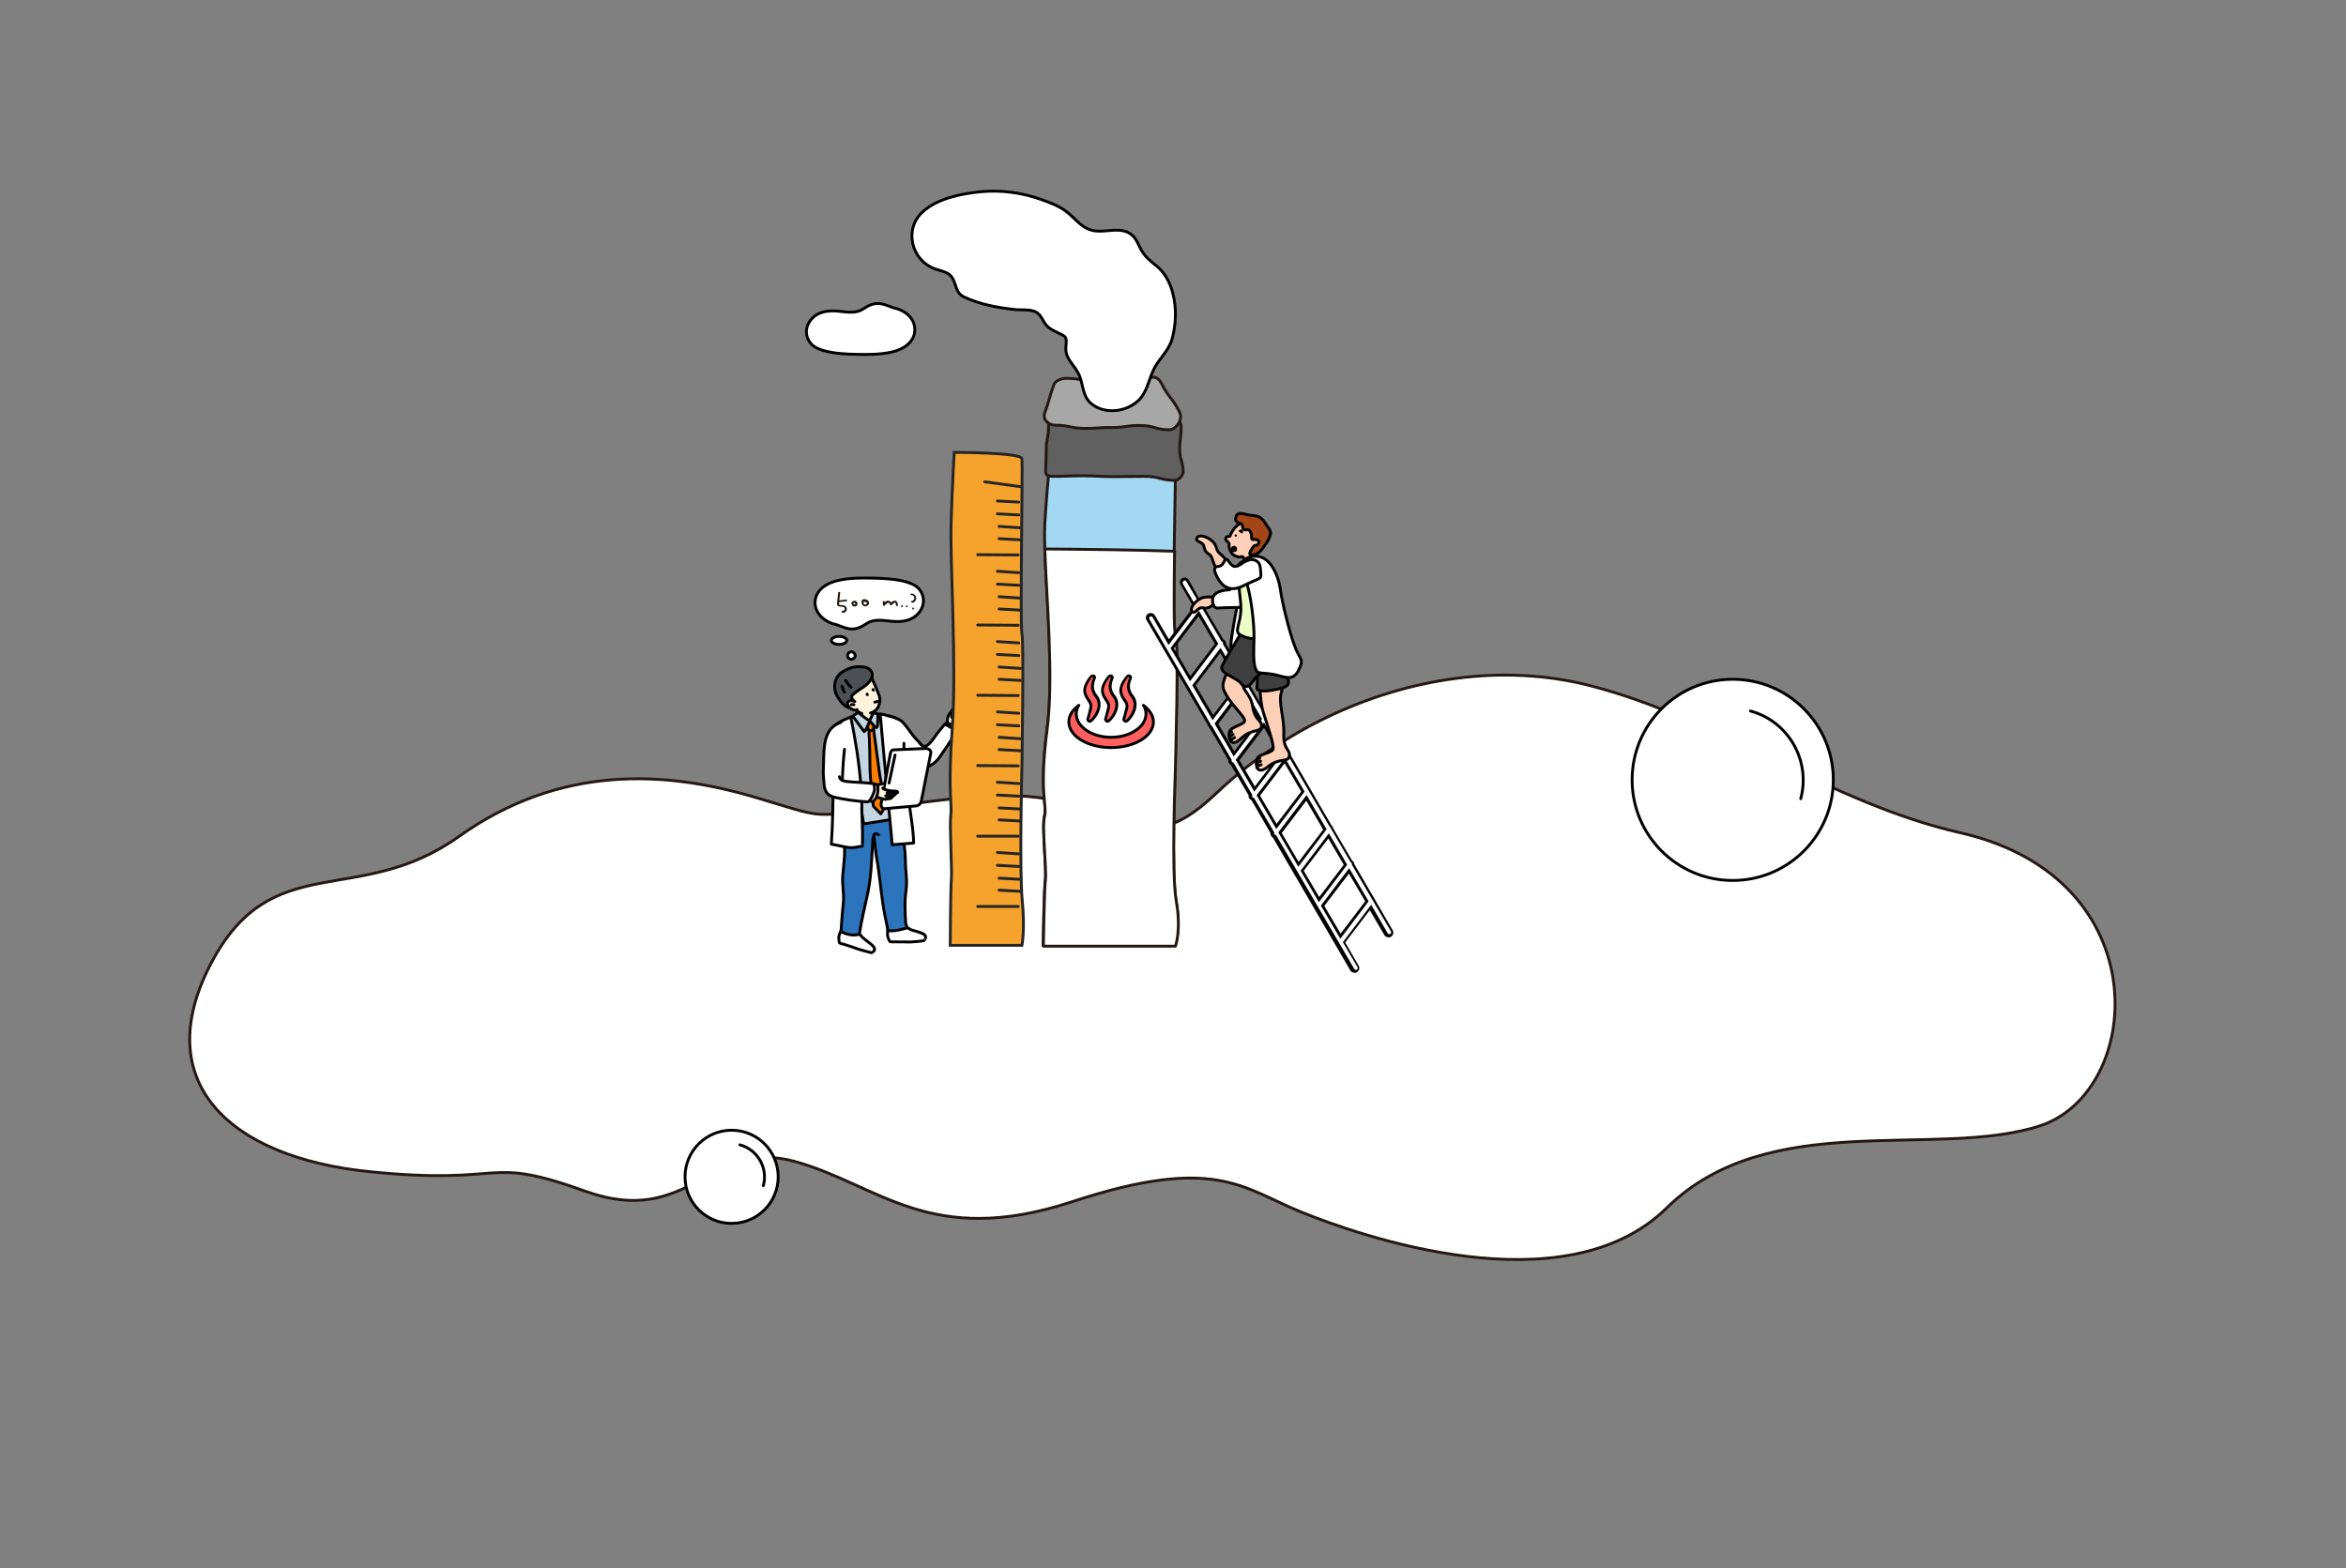<?xml version="1.0" encoding="utf-8"?>
<!-- Generator: Adobe Illustrator 27.9.2, SVG Export Plug-In . SVG Version: 6.00 Build 0)  -->
<svg version="1.1" id="레이어_1" xmlns="http://www.w3.org/2000/svg" xmlns:xlink="http://www.w3.org/1999/xlink" x="0px"
	 y="0px" viewBox="0 0 820.9 548.7" style="enable-background:new 0 0 820.9 548.7;" xml:space="preserve">
<rect x="0" y="0" width="820.9" height="548.7" fill="#808080" stroke="none"/>
<style type="text/css">
	.st0{fill:#FFFFFF;stroke:#231815;stroke-linecap:round;stroke-linejoin:round;stroke-miterlimit:10;}
	.st1{fill:#FFFFFF;stroke:#000000;stroke-miterlimit:10;}
	.st2{fill:#FFFFFF;stroke:#000000;stroke-linecap:round;stroke-linejoin:round;stroke-miterlimit:10;}
	.st3{fill:#FFF3DC;stroke:#000000;stroke-linecap:round;stroke-linejoin:round;stroke-miterlimit:10;}
	.st4{fill:#2C74BB;stroke:#000000;stroke-linecap:round;stroke-linejoin:round;stroke-miterlimit:10;}
	.st5{fill:#C5D6E2;stroke:#000000;stroke-linecap:round;stroke-linejoin:round;stroke-miterlimit:10;}
	.st6{fill:#FF7F00;stroke:#000000;stroke-linecap:round;stroke-linejoin:round;stroke-miterlimit:10;}
	.st7{fill:#4A5053;stroke:#000000;stroke-linecap:round;stroke-linejoin:round;stroke-miterlimit:10;}
	.st8{fill:#A2D8F1;stroke:#231815;stroke-linecap:round;stroke-linejoin:round;stroke-miterlimit:10;}
	.st9{fill:#F5A32D;stroke:#252525;stroke-miterlimit:10;}
	.st10{fill:#F5A32D;stroke:#252525;stroke-linecap:round;stroke-linejoin:round;stroke-miterlimit:10;}
	.st11{fill:#606060;}
	.st12{fill:none;stroke:#231815;stroke-linecap:round;stroke-linejoin:round;stroke-miterlimit:10;}
	.st13{fill:#A7A7A7;}
	.st14{fill:#FF5F5F;}
	.st15{fill:#FF5F5F;stroke:#000000;stroke-linecap:round;stroke-linejoin:round;stroke-miterlimit:10;}
	.st16{fill:#FFFFFF;}
	.st17{fill:#FFD0B8;stroke:#000000;stroke-miterlimit:10;}
	.st18{fill:#FFD0B8;stroke:#000000;stroke-linecap:round;stroke-linejoin:round;stroke-miterlimit:10;}
	.st19{fill:#3F3F3F;stroke:#000000;stroke-miterlimit:10;}
	.st20{fill:#EBFFC7;stroke:#000000;stroke-miterlimit:10;}
	.st21{fill:#FF958D;stroke:#000000;stroke-linecap:round;stroke-linejoin:round;stroke-miterlimit:10;}
	.st22{fill:#A34617;stroke:#000000;stroke-miterlimit:10;}
	.st23{fill:none;stroke:#000000;stroke-linecap:round;stroke-linejoin:round;stroke-miterlimit:10;}
	.st24{fill:#231815;}
</style>
<g>
	<path class="st0" d="M509.4,237.4c-31.2,4.1-61.4,18.9-83.8,40.2c-30.5,29-31.5-5-89.6,1.6c-58,6.6-40.8,8.9-72.1-0.3
		c-31.3-9.2-67.8-11.4-103.3,13.8c-35.4,25.3-65.5,3.6-86.9,44.7S80,405,129.3,410c49.3,5,39.5-6.1,75.7,6.9
		c36.2,13,43.6-18.6,73-10.5c29.5,8.1,47.3,30.5,97.2,14.1s59.7-4.7,79.8,3.5c20.1,8.2,92.4,33.9,128.2-1.3s94.1-17,130.5-28.7
		c36.3-11.7,42.2-86.7-27.8-102.6c-45.6-10.4-84.4-39.9-129.6-51.5C541,236,525.1,235.3,509.4,237.4z"/>
	<g>
		<circle class="st1" cx="606.3" cy="272.9" r="35.2"/>
		<path class="st2" d="M612.5,248.8c13.3,3.6,21.2,17.4,17.6,30.7"/>
	</g>
	<g>
		<circle class="st1" cx="256" cy="411.8" r="16.3"/>
		<path class="st2" d="M258.9,400.6c6.2,1.7,9.9,8.1,8.2,14.3"/>
	</g>
</g>
<g>
	<g>
		<g>
			<path class="st2" d="M324.4,262.8c-1.4-1.6-2.9-3.1-4.3-4.7c-1.3-1.4-3.2-4.6-4.7-5.8c-1.3-1-5.5-2.5-7.1-1.9c0,0,0.3,3.3,0.7,5
				c0.5,1.8,0,0.7,0.6,1.9c0.1,0.2,4.7,6.8,11,10.1C321,267.5,324.4,262.8,324.4,262.8z"/>
			<path class="st3" d="M331.4,253.9c-0.1,0,0.1-1.1,0.1-1.2c0-0.6,0-1.2,0.2-1.8c0.1-0.5,0.5-1,0.8-1.4c0,0,0.6-0.8,0.7-1.1
				c0.1-0.2,0.5,0,0.5,0.4c0,0.4-0.2,0.8-0.4,1.1c-0.1,0.2-0.1,0.4-0.2,0.5c0,0.1-0.2,0.5-0.1,0.6c0,0,0.3-0.3,1-0.8
				c0.4-0.4,0.9-0.8,1.3-1.3c0.3-0.3,0.9-1,1.2-0.7c0.3,0.3-1,1.8-1.1,1.9l-0.7,1c0.7-0.6,1.4-1.2,2.1-1.8c0.2-0.2,0.4-0.4,0.7-0.5
				c0.3-0.2,0.4-0.1,0.6,0.2c0.1,0.1-0.4,0.5-0.5,0.6c-0.2,0.2-0.4,0.4-0.6,0.6l-0.7,0.7l-0.5,0.6c0.1,0,0.5-0.3,0.8-0.6
				c0.4-0.3,0.6-0.6,1.1-0.9c0.2-0.1,0.5-0.3,0.6,0c0.1,0.3-0.4,0.7-0.6,0.9l-1.2,1.3c0.4-0.2,0.6-0.4,1-0.6
				c0.2-0.1,0.5-0.4,0.8-0.4c0.5,0-0.1,0.6-0.3,0.7l-1,0.7l-1.3,1l-1.3,1.3L331.4,253.9z"/>
			<path class="st2" d="M330.7,253.8l0.5-1c0.3,0.1,3.8,1.7,3.5,2.1l-0.7,0.9L330.7,253.8z"/>
			<path class="st2" d="M320.7,267.3c1.2,0.8,2.4,1.5,3.9,1c1.4-0.5,2.8-1.6,3.7-2.7c0.8-1.1,5.8-8.2,6.4-9.9
				c-0.1-0.1-4.1-2.3-4.1-2.3c-0.9,1.1-1.8,2.2-2.7,3.3c-1.1,1.4-4.1,6.9-6.1,3.2"/>
		</g>
		<path class="st2" d="M305,330.6c-0.8-0.6-3-2.4-3-2.4s-2.3-2.1-2.6-4c-0.4-1.9-2.2-2.7-2.2-2.7l-1.9,2c0,0-1.6,3-1.8,4.4
			c0,0.1,0.1,1.9,0.2,2c0.5,0.4,1.8,0.5,2.7,0.9c0.2,0.1,1.5,0.4,2.1,0.7c2.6,1,6.5,1.9,6.5,1.9S307.3,332.5,305,330.6z"/>
		<path class="st2" d="M322.4,326.5c-1-0.4-3.5-1.1-3.5-1.1s-2.8-1.3-3.7-3.1c-0.9-1.7-2.9-2-2.9-2l-1.3,2.5c0,0-0.6,3.3-0.4,4.8
			c0,0.1,0.6,1.8,0.8,1.9c0.6,0.2,1.9,0,2.9,0.1c0.3,0,1.5,0,2.2,0c2.7,0.2,6.7-0.4,6.7-0.4S325.2,327.5,322.4,326.5z"/>
		<path class="st4" d="M307.4,304.3c0.8,5.6,1.1,10.2,2.2,15.8c0.4,2,1.1,5.5,1.1,5.5c2,0.6,6.7-0.9,6.7-0.9c0-0.2-0.5-1.4-0.5-1.9
			c-0.2-3.4-0.4-7.5,0.1-10.9c0.6-3.9-0.2-6.8-0.2-11.2c-0.1-4.4-1-8.7-1.6-14c-0.2-2.3-3.7-8.3-2.4-3.6l-5.6-2.8
			c0.1,0.1-4-3.2-3.2-0.8c0.3,1-0.4,3.4,0,4.5c2.2,7.1,1.8,11.7,3.2,18.9C307.2,303.3,307.3,303.8,307.4,304.3z"/>
		<path class="st4" d="M305.9,282.5l-0.8-1.7l-6.8,2c0.1,0.1-2.4,4.3-2.1,6.1c0.2,0.8-1.3,3.6-1.1,4.5c0.9,4.6,0.2,8.1-0.2,12.8
			c-0.3,3.3,0.5,6.3,0.2,9.6c-0.3,2.8-0.5,5.6-0.7,8.4c0,0.6-0.1,1.2-0.1,1.8c3.8,2,6.4,0.9,6.4,0.9c0.8-5.4,2-9.7,3.1-15.1
			c1.1-5.8,1.2-11.4,1.6-17.2c0-0.6,0.1-2.2,0.6-2.7c0.4-0.3,0.9-0.2,1.4,0.2"/>
		<path class="st3" d="M300.6,246.4c-1.2-0.6,0.1,0.5-0.1,3.3c-0.1,1.4-2.4,1.9-2.3,2c0,0,2.1,5.4,7.1,3.5c1.5-0.6,2.5-1.2,1.9-2.9
			c-0.2-0.6-0.5-1-0.8-1.4c-1.1-1.3-0.2-3-0.1-4.5C306.2,246.4,300.6,246.4,300.6,246.4z"/>
		<path class="st5" d="M308,250c-0.2,0-0.6-0.1-0.7-0.1c-1,0.1,0.1,1.4-3.2,2.6c-0.7,0.2-3.4-1.6-5.2-1.8c-0.3,0-1.7,0.7-1.9,0.8
			l1.6,14.5l3.6,22.3c0,0,10-1.5,12.1-2l-5.2-26.3C309,259.8,308.2,250,308,250z"/>
		<polygon class="st6" points="303.2,253.8 304.1,255.8 305.7,255.4 305.8,252.4 304.3,252.3 		"/>
		<path class="st5" d="M300.3,249.3l-1.9,1.3c1.3,1.8,2.6,3.5,3.9,5.3c0.3,0.8,1.8-3.2,2.1-3.6C304.3,252.3,302.8,251.4,300.3,249.3
			z"/>
		<path class="st5" d="M305.6,249.4l-1.3,2.8c0.6,0.5,2.4,3.4,2.7,2c0.1-0.2,0.2-4.3,0.2-4.3L305.6,249.4z"/>
		<path class="st3" d="M301.6,249.7c-0.1,0-0.1,0-0.2-0.1c-0.6-0.2-1.2-0.6-1.8-1c-0.1-0.1-1.3-1.3-1.2-1.3
			c-0.2,0.2-0.6,0.1-0.6,0.1c-0.5,0-0.8-0.1-1.3-0.6c-0.5-0.4-0.6-0.5-0.8-0.9c0,0,0-0.1,0-0.1c-0.1-0.2-0.1-0.5,0-0.7
			c0.1-0.2,0.2-0.4,0.3-0.5c0,0-2.1-2.6-2-2.6c1-1.7,0.7-2,1.6-2.3c0.1,0,0.7-0.3,0.7-0.3c0.8-0.4,0.4-0.2,1.2-1.3
			c0.1-0.1,0.9-1.3,0.9-1.5c0-0.4,2.7-1,2.8-1.2c0.1-0.4,2.6,0.4,2.8,0.4c0.2,0,0.5,0.6,0.7,0.7c0.1,0,0.1,0.1,0.2,0.2
			c0.1,0.3,0.4,1.2,0.5,1.4c0,0,0.7,1.5,1,2.2c0.3,0.9,0.7,1.7,1,2.5c0.3,0.7,0.5,1.4,0.5,2.2c0,0.7-0.2,1.3-0.4,1.9
			c-0.5,1.4-1.5,2.2-2.9,2.6"/>
		<path class="st7" d="M300.2,233.3c-0.6,0-1.2,0.1-1.6,0.2c-1.1,0.2-2.2,0.7-3.3,1.3c-1,0.5-2,1.4-2.5,2.4c-1.2,2.3-0.9,4.9,0.5,7
			c1.1,1.6,2.2,3.1,4.2,3.6c0.3,0.1,1.7,0.3,1.1-0.5c0,0-0.9-1.7-0.6-1.4c0-0.1,0.2,0,0.6-0.2c0.3-0.2,0.1-0.5,0-0.7
			c-0.2-0.4-0.7-0.6-0.6-1.3c0.1-0.7,2.8-2.4,4-3.2c1.2-0.8,2.2-1.7,2.9-3c0.8-1.6,0.1-3.1-1.5-3.8
			C302.4,233.3,301.4,233.3,300.2,233.3z"/>
		<path class="st6" d="M305.7,255.4c0.6,4.4,1.2,8.8,1.8,13.3c0.3,2.8,0.9,5.5,1.5,8.3c0.2,1.1,0.5,2.2,0.7,3.3
			c0,0.2,0.4,1.3,0.3,1.5l-1.8,3l-2.6-2.7c-0.5-4.9-1.2-9.7-1.2-14.6c0-3-0.1-6.1-0.2-9.1c0-0.1-0.2-2.4-0.1-2.5L305.7,255.4z"/>
		<path class="st2" d="M297.7,250.9c-0.5,0.3-2.3,0.7-5,2.5l-1.2,8.6c0,0,0.3,20.9-0.6,33.4c1.8,0.2,5.6,1.4,7.5,1.2
			c0.3,0,3.3-0.5,3.3-0.5c0.2,0,0.1-7.7,0-8.5c-0.4-8.7,0.2-3.2-0.4-11.8C300.7,267.2,299.4,259.2,297.7,250.9z"/>
		<path class="st3" d="M299.9,248.3c-0.5,0.3-1.3,0.2-2.1-0.3c-1-0.6-1.5-1.6-1.1-2.3c0.4-0.6,1.4-0.7,2.4-0.2"/>
		<path class="st2" d="M313.7,251.5c-0.1-0.1-0.3-0.2-0.4-0.3c0,0-4-1.2-5.3-1.4l1.2,13.5l3,32.3l7.5-0.6c-0.1-6.5-1.9-13-1.9-19.5
			c0-3.1-1.5-5.6-1.7-8.7c-0.1-1.8,0.3-4.9,0.2-6.7"/>
		<line class="st2" x1="303.4" y1="242.9" x2="303.5" y2="243.1"/>
		<line class="st2" x1="305.5" y1="241.3" x2="305.6" y2="241.5"/>
		<line class="st2" x1="306.1" y1="245.7" x2="307.7" y2="245.3"/>
		<path class="st7" d="M294.6,240.1c0.3,0.7,0.4,1.5,0.9,2.1"/>
		<path class="st7" d="M295.9,238.1c0.5,0.9,1.2,1.7,1.9,2.4"/>
		<path class="st2" d="M298.8,246.6c0,0-0.4-0.2-0.9,0"/>
		<g>
			<path class="st2" d="M295.5,262.2c-0.9,8.3-0.5,10.4-1.1,13.9c0,0.2-1.5,2.6-2.5,2.6c-3.2,0-3.5-3.8-3.5-3.8
				c-0.1-1.8-0.4-3.7-0.3-5.5c0.3-5.6-0.5-12.7,4.2-15.7c0,0,0.6-0.4,2-1"/>
			<path class="st2" d="M324.2,261.9l-11.6,0.5c0,0-0.8-0.1-1.1,1.5l-3.2,17.4c0,0-0.2,1.3,1,1.7l11.4-1c0,0,1.3-0.1,1.7-1.8
				l3.3-16.7C325.7,263.5,326,262.3,324.2,261.9z"/>
			<g>
				<path class="st3" d="M309.4,274.2l-0.8,0.1l-4.8,1.1l0.2,2.5c0,0,4.7,1.8,5.7,1.8c0.5,0,1.5-0.3,2-0.3c0.3-0.3,0.6-0.6,0.9-0.9
					c-0.1,0.1-1.1,0-1.3,0c-0.5,0-1,0-1.4,0c0.7,0,1.3,0.1,2,0.1c0.4,0,0.7-0.1,1-0.3c0.4-0.2,0.6-0.7,0.9-1c-0.1,0.1-0.9,0.3-1,0.3
					c-0.3,0-0.5,0.1-0.8,0.1l-1.6-0.2l1.9,0.3c0,0,1.7-0.4,1.7-0.4c0.3-0.1,0-0.5-0.2-0.5c-0.7-0.2-1.6,0-2.4-0.2
					c-0.5-0.1-2.3-0.4-2.5-0.9"/>
				<path class="st2" d="M305.6,274.5c0,0,1.8-0.5,1.6,1c0,0,0.4,3.5-1.9,5.1l-2.1-0.8L305.6,274.5z"/>
				<path class="st2" d="M291,278.7c3.9,1.1,9,1.7,12.6,1.9c1-0.2,2.2-3,2.4-4.2c0.1-0.7-0.1-2.3-0.5-2.2c-3-0.4-5.9-0.4-8.9-0.7
					c-1.3-0.2-2.6-0.3-2.9-1.7"/>
			</g>
			<line class="st2" x1="313.2" y1="264.2" x2="311.1" y2="274"/>
		</g>
	</g>
	<path class="st8" d="M367.7,158.3c0,0-1.3,11.5-2.1,24.9c-0.8,13.4,3.7,49.7,0.8,71.7s0.1,26.9-0.9,30.4c-1,3.5,0.8,19.2,0.3,22.3
		c-0.5,3-0.8,23.2-0.8,23.2h46.2c0,0,2.1-5.5,0.3-15.7c-1.8-10.2-0.3-45-0.3-47c0-2.1,1.3-43.4,0-46.3c-1.3-2.8,0.5-59,0-61.3
		C410.8,158.3,367.7,158.3,367.7,158.3z"/>
	<path class="st9" d="M333.9,158.3c0,0-0.7,11.5-1.1,24.9c-0.4,13.4,2,49.7,0.4,71.7s0,26.9-0.5,30.4c-0.5,3.5,0.5,19.2,0.2,22.3
		c-0.3,3-0.4,23.2-0.4,23.2h25.1c0,0,1.1-5.5,0.1-15.7c-1-10.2-0.2-45-0.1-47c0-2.1,0.7-43.4,0-46.3c-0.7-2.8,0.3-59,0-61.3
		C357.3,158.3,333.9,158.3,333.9,158.3z"/>
	<line class="st10" x1="344.6" y1="168.6" x2="357.1" y2="170.3"/>
	<g>
		<line class="st10" x1="342.1" y1="194.1" x2="356.3" y2="194.2"/>
		<line class="st10" x1="349" y1="175.3" x2="356.5" y2="175.7"/>
		<line class="st10" x1="349" y1="179.8" x2="356.5" y2="180.2"/>
		<line class="st10" x1="349.6" y1="184.2" x2="357.1" y2="184.7"/>
		<line class="st10" x1="349.6" y1="188.5" x2="357.1" y2="188.9"/>
	</g>
	<g>
		<line class="st10" x1="342.1" y1="218.7" x2="356.3" y2="218.8"/>
		<line class="st10" x1="349" y1="199.9" x2="356.5" y2="200.4"/>
		<line class="st10" x1="349" y1="204.4" x2="356.5" y2="204.8"/>
		<line class="st10" x1="349.6" y1="208.8" x2="357.1" y2="209.3"/>
		<line class="st10" x1="349.6" y1="213.1" x2="357.1" y2="213.5"/>
	</g>
	<g>
		<line class="st10" x1="342.1" y1="243.3" x2="356.3" y2="243.4"/>
		<line class="st10" x1="349" y1="224.5" x2="356.5" y2="225"/>
		<line class="st10" x1="349" y1="229" x2="356.5" y2="229.4"/>
		<line class="st10" x1="349.6" y1="233.4" x2="357.1" y2="233.9"/>
		<line class="st10" x1="349.6" y1="237.7" x2="357.1" y2="238.1"/>
	</g>
	<g>
		<line class="st10" x1="342.1" y1="267.9" x2="356.3" y2="268"/>
		<line class="st10" x1="349" y1="249.1" x2="356.5" y2="249.6"/>
		<line class="st10" x1="349" y1="253.6" x2="356.5" y2="254"/>
		<line class="st10" x1="349.6" y1="258" x2="357.1" y2="258.5"/>
		<line class="st10" x1="349.6" y1="262.3" x2="357.1" y2="262.7"/>
	</g>
	<g>
		<line class="st10" x1="342.1" y1="292.6" x2="356.3" y2="292.6"/>
		<line class="st10" x1="349" y1="273.7" x2="356.5" y2="274.2"/>
		<line class="st10" x1="349" y1="278.2" x2="356.5" y2="278.6"/>
		<line class="st10" x1="349.6" y1="282.7" x2="357.1" y2="283.1"/>
		<line class="st10" x1="349.6" y1="286.9" x2="357.1" y2="287.3"/>
	</g>
	<g>
		<line class="st10" x1="342.1" y1="317.2" x2="356.3" y2="317.2"/>
		<line class="st10" x1="349" y1="298.3" x2="356.5" y2="298.8"/>
		<line class="st10" x1="349" y1="302.8" x2="356.5" y2="303.2"/>
		<line class="st10" x1="349.6" y1="307.3" x2="357.1" y2="307.7"/>
		<line class="st10" x1="349.6" y1="311.5" x2="357.1" y2="311.9"/>
	</g>
	<path class="st0" d="M365.1,331.1h46.2c0,0,2.1-5.5,0.3-15.7c-1.8-10.2-0.3-45-0.3-47c0-2.1,1.3-43.4,0-46.3
		c-0.6-1.4-0.5-15.1-0.3-29.2c-13.5-0.5-33-0.7-45.4-0.8c0.5,16.7,3.2,44.8,0.8,63.2c-2.9,22.1,0.1,26.9-0.9,30.4
		c-1,3.5,0.8,19.2,0.3,22.3C365.4,310.9,365.1,331.1,365.1,331.1z"/>
	<g>
		<path class="st11" d="M411.3,168.1c-5.4,0-5.4-1.4-10.8-1.4c-5.4,0-5.4,0.1-10.8,0.1c-5.4,0-5.4-0.3-10.8-0.3
			c-5.4,0-5.4,0.2-10.8,0.2c-1.2,0-2.2-0.4-2.2-1.5c0-4,0.2-4,0.2-7.9s0.8-4,0.8-7.9c0-1.2,0-2,1.2-2c5.4,0,5.4-0.4,10.8-0.4
			c5.4,0,5.4-0.2,10.8-0.2c5.4,0,5.4,0.4,10.8,0.4s5.4-0.6,10.8-0.6c1.2,0,2,1.6,2,2.8c0,4-0.5,4-0.5,7.9s1.2,4,1.2,7.9
			C414,166.2,412.4,168.1,411.3,168.1z"/>
		<path class="st12" d="M411.3,168.1c-5.4,0-5.4-1.4-10.8-1.4c-5.4,0-5.4,0.1-10.8,0.1c-5.4,0-5.4-0.3-10.8-0.3
			c-5.4,0-5.4,0.2-10.8,0.2c-1.2,0-2.2-0.4-2.2-1.5c0-4,0.2-4,0.2-7.9s0.8-4,0.8-7.9c0-1.2,0-2,1.2-2c5.4,0,5.4-0.4,10.8-0.4
			c5.4,0,5.4-0.2,10.8-0.2c5.4,0,5.4,0.4,10.8,0.4s5.4-0.6,10.8-0.6c1.2,0,2,1.6,2,2.8c0,4-0.5,4-0.5,7.9s1.2,4,1.2,7.9
			C414,166.2,412.4,168.1,411.3,168.1z"/>
	</g>
	<g>
		<path class="st13" d="M373.1,132.4c5.1,0,5.1,1,10.2,1c5.1,0,5.1-0.1,10.2-0.1s5.1-1.3,10.2-1.3c1.3,0,2.3,1.3,2.9,2.5
			c2.6,5.1,3.6,4.6,6.2,9.8c1.2,2.4-1.2,6.2-3.9,6.1c-4.9-0.1-4.9-1.5-9.9-1.5c-4.9-0.1-4.9,0.7-9.9,0.7c-4.9-0.1-4.9,0.4-9.9,0.3
			c-4.9-0.1-4.9-1.1-9.9-1.1c-2.5,0-4.6-2.1-3.7-4.4c1.8-4.9,1.4-5,3.2-9.9C369.4,133.1,371.6,132.4,373.1,132.4z"/>
		<path class="st12" d="M373.1,132.4c5.1,0,5.1,1,10.2,1c5.1,0,5.1-0.1,10.2-0.1s5.1-1.3,10.2-1.3c1.3,0,2.3,1.3,2.9,2.5
			c2.6,5.1,3.6,4.6,6.2,9.8c1.2,2.4-1.2,6.2-3.9,6.1c-4.9-0.1-4.9-1.5-9.9-1.5c-4.9-0.1-4.9,0.7-9.9,0.7c-4.9-0.1-4.9,0.4-9.9,0.3
			c-4.9-0.1-4.9-1.1-9.9-1.1c-2.5,0-4.6-2.1-3.7-4.4c1.8-4.9,1.4-5,3.2-9.9C369.4,133.1,371.6,132.4,373.1,132.4z"/>
	</g>
	<g>
		<g>
			<path class="st14" d="M381.4,252.4c-0.2,0-0.4-0.1-0.5-0.3c-0.1-0.2-0.2-0.4-0.1-0.6c0.2-0.6,0.5-1.7,0.9-3.4
				c0.4-1.6-0.1-2.2-0.7-3.1c-0.4-0.6-1-1.4-1.3-2.5c-0.5-2,0.9-4.2,2.2-5.8c0.1-0.2,0.3-0.2,0.5-0.2c0.2,0,0.4,0.1,0.6,0.3
				c0.1,0.2,0.1,0.4,0,0.6c-1.2,2.8-0.5,4.4-0.1,5.1c0,0.1,0.1,0.2,0.1,0.3c0,0.1,0.2,0.3,0.4,0.5c0.7,0.8,1.8,2.2,1.1,4.7
				c-0.6,2.2-1.9,3.6-2.7,4.3C381.7,252.4,381.5,252.4,381.4,252.4L381.4,252.4z"/>
			<path d="M382.4,237c0.1,0,0.2,0.1,0.1,0.2c-1.5,3.3-0.3,5.1,0,5.8c0.3,0.8,2.2,2,1.4,4.9c-0.6,2.1-1.8,3.4-2.5,4c0,0-0.1,0-0.1,0
				c-0.1,0-0.2-0.1-0.2-0.2c0.2-0.6,0.5-1.7,1-3.5c0.7-3-1.3-3.2-2-5.9c-0.5-1.8,1.1-4.1,2.1-5.4C382.3,237,382.4,237,382.4,237
				 M382.4,236c-0.3,0-0.7,0.2-0.9,0.4c-1.4,1.7-2.9,4.1-2.3,6.3c0.3,1.2,0.9,2,1.3,2.6c0.6,0.9,1,1.4,0.6,2.7
				c-0.4,1.7-0.7,2.8-0.9,3.4c-0.1,0.4-0.1,0.7,0.2,1c0.2,0.3,0.6,0.5,0.9,0.5c0.3,0,0.5-0.1,0.8-0.3c0.8-0.7,2.2-2.2,2.8-4.5
				c0.7-2.7-0.5-4.3-1.2-5.2c-0.1-0.1-0.3-0.3-0.3-0.4c0-0.1-0.1-0.2-0.1-0.3c-0.4-0.7-1-2.1,0.1-4.7c0.2-0.4,0.1-0.8-0.1-1.1
				C383.2,236.2,382.8,236,382.4,236L382.4,236z"/>
		</g>
		<g>
			<path class="st14" d="M387.6,252.4c-0.2,0-0.4-0.1-0.5-0.3s-0.2-0.4-0.1-0.6c0.2-0.6,0.5-1.7,0.9-3.4c0.4-1.6-0.1-2.2-0.7-3.1
				c-0.4-0.6-1-1.4-1.3-2.5c-0.5-2,0.9-4.2,2.2-5.8c0.1-0.2,0.3-0.2,0.5-0.2c0.2,0,0.4,0.1,0.6,0.3c0.1,0.2,0.1,0.4,0,0.6
				c-1.2,2.8-0.5,4.4-0.1,5.1c0,0.1,0.1,0.2,0.1,0.3c0,0.1,0.2,0.3,0.4,0.5c0.7,0.8,1.8,2.2,1.1,4.7c-0.6,2.2-1.9,3.6-2.7,4.3
				C387.9,252.4,387.7,252.4,387.6,252.4C387.6,252.4,387.6,252.4,387.6,252.4z"/>
			<path d="M388.6,237c0.1,0,0.2,0.1,0.1,0.2c-1.5,3.3-0.3,5.1,0,5.8c0.3,0.8,2.2,2,1.4,4.9c-0.6,2.1-1.8,3.4-2.5,4c0,0-0.1,0-0.1,0
				c-0.1,0-0.2-0.1-0.2-0.2c0.2-0.6,0.5-1.7,1-3.5c0.7-3-1.3-3.2-2-5.9c-0.5-1.8,1.1-4.1,2.1-5.4C388.5,237,388.5,237,388.6,237
				 M388.6,236c-0.3,0-0.7,0.2-0.9,0.4c-1.4,1.7-2.9,4.1-2.3,6.3c0.3,1.2,0.9,2,1.3,2.6c0.6,0.9,1,1.4,0.6,2.7
				c-0.4,1.7-0.7,2.8-0.9,3.4c-0.1,0.4-0.1,0.7,0.2,1c0.2,0.3,0.6,0.5,0.9,0.5c0.3,0,0.5-0.1,0.8-0.3c0.8-0.7,2.2-2.2,2.8-4.5
				c0.7-2.7-0.5-4.3-1.2-5.2c-0.1-0.1-0.3-0.3-0.3-0.4c0-0.1-0.1-0.2-0.1-0.3c-0.4-0.7-1-2.1,0.1-4.7c0.2-0.4,0.1-0.8-0.1-1.1
				C389.3,236.2,389,236,388.6,236L388.6,236z"/>
		</g>
		<g>
			<path class="st14" d="M394,252.4c-0.2,0-0.4-0.1-0.5-0.3s-0.2-0.4-0.1-0.6c0.2-0.6,0.5-1.7,0.9-3.4c0.4-1.6-0.1-2.2-0.7-3.1
				c-0.4-0.6-1-1.3-1.3-2.5c-0.5-2,0.9-4.2,2.2-5.8c0.1-0.2,0.3-0.2,0.5-0.2c0.2,0,0.4,0.1,0.6,0.3c0.1,0.2,0.1,0.4,0,0.6
				c-1.2,2.8-0.5,4.4-0.1,5.1c0,0.1,0.1,0.2,0.1,0.3c0,0.1,0.2,0.3,0.4,0.5c0.7,0.8,1.8,2.2,1.1,4.7c-0.6,2.2-1.9,3.6-2.7,4.3
				C394.3,252.4,394.1,252.4,394,252.4C394,252.4,394,252.4,394,252.4z"/>
			<path d="M395,237c0.1,0,0.2,0.1,0.1,0.2c-1.5,3.3-0.3,5.1,0,5.8c0.3,0.8,2.2,2,1.4,4.9c-0.6,2.1-1.8,3.4-2.5,4c0,0-0.1,0-0.1,0
				c-0.1,0-0.2-0.1-0.2-0.2c0.2-0.6,0.5-1.7,1-3.5c0.7-3-1.3-3.2-2-5.9c-0.5-1.8,1.1-4.1,2.1-5.4C394.9,237,394.9,237,395,237
				 M395,236c-0.3,0-0.7,0.2-0.9,0.4c-1.4,1.7-2.9,4.1-2.3,6.3c0.3,1.2,0.9,2,1.3,2.6c0.6,0.9,1,1.4,0.6,2.7
				c-0.4,1.7-0.7,2.8-0.9,3.4c-0.1,0.4-0.1,0.7,0.2,1c0.2,0.3,0.6,0.5,0.9,0.5c0.3,0,0.5-0.1,0.8-0.3c0.8-0.7,2.2-2.2,2.8-4.5
				c0.7-2.7-0.5-4.3-1.2-5.2c-0.1-0.1-0.3-0.3-0.3-0.4c0-0.1-0.1-0.2-0.1-0.3c-0.4-0.7-1-2.1,0.1-4.7c0.2-0.4,0.1-0.8-0.1-1.1
				C395.7,236.2,395.4,236,395,236L395,236z"/>
		</g>
		<path class="st15" d="M400.1,246.8c0.6,0.9,0.9,2,0.9,3c0,4.5-5.5,8.2-12.2,8.2c-6.7,0-12.2-3.7-12.2-8.2c0-1.1,0.3-2.1,0.9-3
			c-2.2,1.6-3.5,3.6-3.5,5.8c0,5,6.6,9,14.8,9c8.2,0,14.8-4,14.8-9C403.6,250.4,402.2,248.4,400.1,246.8z"/>
	</g>
	<g>
		<g>
			<path class="st16" d="M474.2,340c-0.4,0-0.8-0.2-1-0.6l-27.2-46.7c-0.1,0-0.3-0.1-0.4-0.2c-0.4-0.3-0.5-0.7-0.4-1.2l-6.8-11.7
				c-0.2,0-0.3-0.1-0.4-0.2c-0.4-0.3-0.5-0.8-0.4-1.2l-6.4-11c-0.1,0-0.3-0.1-0.4-0.2c-0.4-0.3-0.5-0.8-0.4-1.2l-6.8-11.7l0,0
				c-0.2-0.2-0.4-0.5-0.4-0.8l-21.3-36.6c-0.3-0.6-0.1-1.3,0.4-1.6c0.2-0.1,0.4-0.2,0.6-0.2c0.4,0,0.8,0.2,1,0.6l5.3,9l9.3-12.2
				l-4.7-8c-0.3-0.6-0.1-1.3,0.4-1.6c0.2-0.1,0.4-0.2,0.6-0.2c0.4,0,0.8,0.2,1,0.6l4.7,8c0.1,0,0.2,0.1,0.2,0.1
				c0.3,0.2,0.5,0.7,0.5,1.1l6.8,11.7c0.1,0,0.2,0.1,0.3,0.1c0.3,0.3,0.5,0.7,0.5,1.1l37.3,63.9c0,0,0,0,0,0
				c0.3,0.2,0.4,0.5,0.4,0.8l6.6,11.3c0.1,0,0.1,0.1,0.2,0.1c0.3,0.2,0.5,0.6,0.5,1l13.6,23.3c0.3,0.6,0.1,1.3-0.4,1.6
				c-0.1,0.1-0.2,0.1-0.4,0.1c-0.1,0-0.2,0-0.2,0c-0.4,0-0.8-0.2-1-0.6l-5.5-9.4l-9.3,12.2l4.9,8.4c0.3,0.6,0.1,1.3-0.4,1.6
				c-0.1,0.1-0.2,0.1-0.4,0.1C474.4,340,474.3,340,474.2,340z M469,327.6l9.3-12.2l-6.2-10.7l-9.3,12.2L469,327.6z M461.5,314.8
				l9.3-12.2l-5.9-10.1l-9.3,12.2L461.5,314.8z M454.3,302.4l9.3-12.2l-6.4-11l-9.3,12.2L454.3,302.4z M446.6,289.2l9.3-12.2
				l-6.3-10.9l-9.3,12.2L446.6,289.2z M439,276.1l9.3-12.2l-5.9-10.2l-9.3,12.2L439,276.1z M431.8,263.8l9.3-12.2l-6.1-10.5
				l-9.3,12.2L431.8,263.8z M424.4,251.1l9.3-12.2l-6.6-11.3l-9.3,12.2L424.4,251.1z M416.5,237.5l9.3-12.2l-6.2-10.7l-9.3,12.2
				L416.5,237.5z"/>
			<path d="M414.5,203.1c0.2,0,0.5,0.1,0.6,0.3l4.8,8.2c0.1,0,0.2,0.1,0.3,0.1c0.2,0.2,0.3,0.5,0.2,0.7l7,12c0.1,0,0.2,0.1,0.3,0.1
				c0.2,0.2,0.3,0.5,0.2,0.8l37.5,64.2c0,0,0.1,0,0.1,0c0.2,0.1,0.3,0.3,0.3,0.6l6.8,11.6c0.1,0,0.1,0.1,0.2,0.1
				c0.2,0.2,0.3,0.4,0.2,0.7l7.3,12.5c0,0,0,0,0,0l6.4,10.9c0.2,0.3,0.1,0.7-0.2,0.9c-0.1,0-0.1,0.1-0.2,0.1c0,0-0.1,0-0.1,0
				c-0.2,0-0.5-0.1-0.6-0.3l-5.8-10l-9.9,13.1l5.1,8.7c0.2,0.3,0.1,0.7-0.2,0.9c-0.1,0-0.1,0.1-0.2,0.1c0,0-0.1,0-0.1,0
				c-0.2,0-0.5-0.1-0.6-0.3l-5.3-9.1c0,0,0,0,0,0l-22.1-37.8c-0.1,0-0.3,0-0.4-0.1c-0.3-0.2-0.3-0.5-0.2-0.8l-7.1-12.1c0,0,0,0,0,0
				c-0.1,0-0.3,0-0.4-0.1c-0.3-0.2-0.3-0.6-0.2-0.9l-6.6-11.4c-0.1,0-0.3,0-0.4-0.1c-0.3-0.2-0.3-0.6-0.2-0.8l-7-12c0,0-0.1,0-0.1,0
				c-0.2-0.1-0.3-0.3-0.3-0.5l-21.4-36.7c-0.2-0.3-0.1-0.7,0.2-0.9c0.1-0.1,0.2-0.1,0.3-0.1c0.2,0,0.5,0.1,0.6,0.3l5.6,9.7l9.9-13.1
				l-4.9-8.3c-0.2-0.3-0.1-0.7,0.2-0.9C414.3,203.2,414.4,203.1,414.5,203.1 M416.4,238.4l9.9-13.1l-6.8-11.6l-9.9,13.1L416.4,238.4
				 M424.3,252l9.9-13.1l-7.1-12.2l-9.9,13.1L424.3,252 M431.7,264.7l9.9-13.1l-6.7-11.5l-9.9,13.1L431.7,264.7 M438.9,277l9.9-13.1
				l-6.5-11.1l-9.9,13.1L438.9,277 M446.6,290.1l9.9-13.1l-6.9-11.8l-9.9,13.1L446.6,290.1 M454.3,303.3l9.9-13.1l-7-12l-9.9,13.1
				L454.3,303.3 M461.5,315.7l9.9-13.1l-6.4-11l-9.9,13.1L461.5,315.7 M469,328.5l9.9-13.1l-6.8-11.6l-9.9,13.1L469,328.5
				 M414.5,202.1c-0.3,0-0.6,0.1-0.8,0.2c-0.8,0.5-1.1,1.5-0.6,2.3l4.5,7.8l-8.6,11.3l-4.9-8.4c-0.3-0.5-0.9-0.8-1.5-0.8
				c-0.3,0-0.6,0.1-0.8,0.2c-0.8,0.5-1.1,1.5-0.6,2.3l21.3,36.5c0.1,0.4,0.3,0.7,0.6,1l6.7,11.5c-0.1,0.6,0.2,1.1,0.6,1.5
				c0.1,0.1,0.2,0.1,0.3,0.2l6.2,10.6c-0.1,0.6,0.2,1.2,0.6,1.5c0.1,0.1,0.2,0.2,0.4,0.2l6.6,11.4c0,0.6,0.2,1.1,0.6,1.5
				c0.1,0.1,0.2,0.1,0.3,0.2l21.8,37.4l5.3,9.1c0.3,0.5,0.9,0.8,1.5,0.8c0.1,0,0.2,0,0.3,0c0.2,0,0.4-0.1,0.5-0.2
				c0.8-0.5,1.1-1.5,0.6-2.3l-4.7-8.1l8.6-11.3l5.1,8.7c0.3,0.5,0.9,0.8,1.5,0.8c0.1,0,0.2,0,0.3,0c0.2,0,0.4-0.1,0.5-0.2
				c0.8-0.5,1.1-1.5,0.6-2.3l-6.3-10.9l0,0l0,0l0,0l0,0l-7.1-12.2c0-0.5-0.3-0.9-0.7-1.2c0,0-0.1-0.1-0.1-0.1l-6.5-11.1
				c-0.1-0.4-0.3-0.8-0.6-1L429,225.2c0-0.5-0.2-1-0.7-1.3c-0.1,0-0.1-0.1-0.2-0.1l-6.7-11.4c0-0.5-0.2-1-0.7-1.3
				c-0.1,0-0.1-0.1-0.2-0.1L416,203C415.7,202.4,415.1,202.1,414.5,202.1L414.5,202.1z M410.8,226.9l8.6-11.3l5.7,9.7l-8.6,11.3
				L410.8,226.9L410.8,226.9z M418.4,239.8l8.6-11.3l6.1,10.4l-8.6,11.3L418.4,239.8L418.4,239.8z M426.3,253.3l8.6-11.3l5.6,9.6
				l-8.6,11.3L426.3,253.3L426.3,253.3z M433.7,266l8.6-11.3l5.4,9.2l-8.6,11.3L433.7,266L433.7,266z M440.9,278.4l8.6-11.3l5.8,9.9
				l-8.6,11.3L440.9,278.4L440.9,278.4z M448.5,291.5l8.6-11.3l5.9,10.1l-8.6,11.3L448.5,291.5L448.5,291.5z M456.2,304.7l8.6-11.3
				l5.4,9.2l-8.6,11.3L456.2,304.7L456.2,304.7z M463.4,317l8.6-11.3l5.7,9.7l-8.6,11.3L463.4,317L463.4,317z"/>
		</g>
		<g>
			<path class="st17" d="M440.6,232.5c0,0-0.1,11.7,1.4,16.6c1.5,4.9,4.1,12,3.4,13.2c-0.7,1.3-5,1.6-5.5,3.2
				c-0.6,1.6-0.5,6.3,3.9,2.7c3.5-2.9,6.6-1.6,7.2-3.1c1-2.7-2-2.5-1.8-8.1c0.3-5.6-2-11.1-0.8-14.9
				C449.6,238.2,450.8,226.9,440.6,232.5z"/>
			<path class="st18" d="M441.3,267.6c0,0-1.3,0.2-1.5,1"/>
			<path class="st18" d="M441.1,266.4c0,0-1.3,0.2-1.5,1"/>
			<path class="st18" d="M440.8,265.4c0,0-0.7,0-0.9,0.4"/>
			<path class="st19" d="M440.5,227.3c0,0-0.5,5-0.5,7.6c0,2.6-0.1,5.6-0.2,5.8c0,0.3-0.1,2.1,7.6,0.4c6.1-1.4,2-2.9,3.3-9.6
				c1.3-6.7-2.4-12.2-2.4-12.2l-7.8,1.8l-1.4,4.2L440.5,227.3z"/>
			<g>
				<path class="st17" d="M436.1,226.5c0,0-9.8,10.1-7.9,14.9c1.9,4.8,7.9,9.6,7.3,11c-0.6,1.3-4.8,2-5.3,3.6
					c-0.2,0.9-0.2,2.6,0.5,3.4c0.6,0.7,1.7,0.8,3.7-1.1c3.3-3.2,6.4-2.1,6.9-3.7c0.8-2.7-2.2-1.9-3-7.5c-0.7-4.6-4.6-6.3-2.7-8
					C442.7,233.1,445.8,220.2,436.1,226.5z"/>
				<path class="st18" d="M432,258.1c0,0-1.2,0.5-1.2,1.3"/>
				<path class="st18" d="M431.5,257c0,0-1.2,0.5-1.2,1.3"/>
				<path class="st18" d="M431,256.1c0,0-0.7,0.1-0.8,0.6"/>
			</g>
			<path class="st1" d="M435,201.4c0,0-3.5,16.6-4.2,23s3.7,6.4,3.7,6.4l6.1-10L435,201.4z"/>
			<path class="st17" d="M436.8,196.6c-1.4-1.2-3.2,0.8-3.2,0.8c-3.1,3.1,1.1,9.7-2.7,9.5c-1.3-0.1-2.7,0.2-3.9,0.7
				c-0.7,0.3-1.4,0.7-2.1,1c-0.9,0.4-1.5,0.3-2.4,0.3c-0.9,0-1.8,0.2-2.5,0.6c-1.9,1-3.9,3.4-2.8,4.5c1.1,1.1,1.8-1.7,3.7-1.3
				c0.8,0.2,1.6,0.1,2.3-0.2c0.7-0.3,1-0.9,1.7-0.9c0.8,0,1.7,0,2.6,0c1.8-0.1,3.6-0.2,5.4-0.4c3.2-0.3,4.4-1,4.6-3.5
				C437.8,205.1,438.1,197.8,436.8,196.6z"/>
			<g>
				<path class="st19" d="M437,217c0,0-8.3,13.6-9.4,16.1s5.2,4,6.7,6.1c1.5,2.2,3.3,0.6,4.6-1.5c1.3-2.1,6.5-3.8,5.8-8.6"/>
			</g>
			<path class="st1" d="M430.2,206.4c0,0-2.7,0-4.5,1.1c-1.8,1.1-1.6,3.1-1,4.4c0.6,1.3,1.4,0.8,5,0.7c3.6-0.1,6,0.3,8.1-1.1
				s3.7-7.2,0.7-8.4C435.4,202,430.2,206.4,430.2,206.4z"/>
			<path class="st20" d="M439.3,195.4c-0.3,0-0.6-0.1-0.9-0.1c-0.5-0.1-1-0.1-1.5,0.1c-0.8,0.3-1.4,0.8-1.8,1.5
				c-0.5,0.8-0.8,1.8-1,2.6c-1.3,5.9,0.2,9.2,0.1,13.8c-0.1,4.6-2,7.1-0.8,8.4c1.2,1.3,6.2,2.9,11,1c4.8-1.9,6.6-1.5,5.1-5
				c-1.5-3.5-2.7-10.7-2.9-13.5c-0.1-2-1-4.1-2.1-5.7c-0.6-0.9-1.4-1.8-2.4-2.3C441.4,195.6,440.3,195.5,439.3,195.4z"/>
			<g>
				<path class="st17" d="M441.2,188.7c-0.3-0.9-1-0.8-1.5-0.6c0.1-1.3-0.1-2.8-0.7-3.9c-0.5-0.8-1.2-1.4-2.4-1.6
					c-1.5-0.3-3,0.6-4,1.6c-0.6,0.5-1.1,1.2-1.5,1.9c-0.1,0.2-0.3,0.5-0.4,0.8c-0.1,0.2-0.2,0.5-0.3,0.7c-0.1,0.2-0.3,0.1-0.5,0.1
					c-0.3-0.1-0.6,0.1-0.8,0.3c-0.2,0.3-0.3,0.6-0.1,1c0.1,0.3,0.4,0.4,0.7,0.6c0.2,0.2,0.3,0.5,0.4,0.8c0,0.3-0.1,0.7,0,1
					c0.1,0.3,0.1,0.6,0.2,0.9c0.1,0.2,0.2,0.4,0.3,0.6c0.4,0.8,1,1.4,1.8,1.7c0.4,0.2,0.9,0.3,1.3,0.3c0.3,0,0.8-0.2,1.1-0.1
					c0.3,0.1,0.4,0.6,0.6,1.2c0.1,0.4,0.6,0.7,1,0.5l0.6-0.2c0.9-0.3,1.5-1.4,1.2-2.3l-0.3-0.9c0.5-0.6,0.9-1.3,1.2-2
					C440.4,191.6,441.6,190,441.2,188.7z"/>
				<circle cx="432.4" cy="187.4" r="0.4"/>
				<path class="st21" d="M434,185.8c0,0,0.4-0.1,0.5,0.3"/>
				<circle class="st2" cx="431.8" cy="192.1" r="0.6"/>
			</g>
			<path class="st22" d="M436.8,180.2c-0.4-0.1-0.8-0.2-1.2-0.3c-0.7-0.2-2.2-0.5-2.8,0.3c-0.2,0.3-0.3,0.6-0.4,1
				c-0.3,1.2,0.6,1.7,1.6,2c1.2,0.4,0.5,1.3,1.1,2s1.8-0.6,2.5,1c0.7,1.5-0.1,2.8,1,2.6c1.1-0.2,2.5,0.4,1.7,1.5
				c-0.8,1.1-1-0.1-1.9,1.2c-1.2,1.8-2,3.2,0.8,2.5c1.5-0.4,2.5-1.9,3.4-3.2c0.8-1.1,1.6-2.3,1.9-3.7c0.3-1.4-0.4-2-1.1-3
				c-0.6-0.9-1.1-1.8-1.8-2.5C440.3,180.3,438.5,180.5,436.8,180.2z"/>
			<g>
				<path class="st17" d="M439.7,200.5c0.6-1.7-1-2.7-1-2.7c-4-1.8-7.2,4.3-8.3,0.7c-0.4-1.3-1.2-2.4-2.1-3.4
					c-0.5-0.6-1.1-1.1-1.7-1.6c-0.7-0.7-0.8-1.3-1.1-2.2c-0.3-0.8-0.8-1.6-1.5-2.1c-1.6-1.4-4.6-2.4-5.2-0.9c-0.7,1.4,2.2,1.1,2.5,3
					c0.1,0.8,0.5,1.6,1,2.1c0.5,0.5,1.2,0.6,1.5,1.3c0.4,0.8,0.6,1.6,0.9,2.4c0.7,1.7,1.5,3.3,2.3,4.9c1.5,2.9,2.5,3.8,4.9,3
					C434.5,204.3,439.1,202.2,439.7,200.5z"/>
			</g>
			<g>
				<path class="st16" d="M442,215.7c1.5-4.8,1.4-10.1,2.1-10.5c0.7-0.5-0.5,8.2-1.5,15.7"/>
				<path class="st23" d="M442,215.7c1.5-4.8,1.4-10.1,2.1-10.5c0.7-0.5-0.5,8.2-1.5,15.7"/>
			</g>
			<path class="st1" d="M436.3,195.3c0,0-2.7,1.8-0.6,7.1s3.2,16.3,3.1,20.8s-0.3,8.2,0.4,10.4c0.7,2.3,1.2,1.7,5.3,2.2
				c4.2,0.5,7.6,3.2,9.8-1.1c2.2-4.3,0.6-3.5-1.3-8.7c-1.9-5.2-4.4-15.2-5-19.9C447.3,201.4,444,192.1,436.3,195.3z"/>
			<path class="st1" d="M435.1,196.8c0,0-1.8,1.6-3.2,1.4c-0.8-0.1-1.6-1.2-2.2-2.1c-0.3-0.5-1-0.4-1.2,0.1c-0.4,0.9-1,1.9-2.2,2
				c-2.1,0.1-1.2,2.2-0.4,3.7s3.2,6,8.9,3.2c5.6-2.8,6.6-2.3,6.4-4.2c-0.3-1.9,0.4-5.2-3.9-5.1C437.3,196,435.8,196.3,435.1,196.8z"
				/>
		</g>
	</g>
	<path class="st1" d="M410.3,102.3c-1-3.7-2.8-7-5.7-9.3c-2.2-1.8-3.9-3.1-5.3-5.6c-1.4-2.5-1.9-4.9-4.9-6.2
		c-3.6-1.5-7.5,0.1-11.2-0.4c-4.4-0.6-6.4-3.8-9.6-6.4c-2.5-2.1-5.9-3.4-9-4.5c-6.9-2.5-14.3-3.5-21.5-2.8c-6.8,0.7-15,2.3-20.2,7
		c-6.7,6-4.1,17,4.3,20c1.4,0.5,2.9,0.8,4.3,1.5c3.4,1.8,2.2,6.5,5.6,8.2c5.6,2.7,11.7,3.8,17.8,4.5c2.2,0.3,5.6-0.2,7.6,0.9
		c2,1.1,2.3,3.2,3.8,4.8c1.3,1.4,3.5,2.2,5.2,3.1c0.4,0.2,0.8,0.4,1.1,0.7c0.7,0.8,0.5,2.1,0.4,3.2c-0.5,4.2,2.3,6,4.2,9.4
		c2.1,3.8,1.2,8.4,5.1,11.2c4.8,3.5,12,2.5,16.2-1.6c3.1-3.1,3.5-7.6,5.5-11.3c1.9-3.5,5-6.1,6.1-10
		C411.5,113.8,411.8,107.7,410.3,102.3z"/>
	<path class="st1" d="M312.6,107.7c-1.7-0.6-3.4-1.4-5.1-1.5c-2.4-0.1-4,1-5.6,2c-2.2,1.4-4.9,1.1-7.6,0.8
		c-3.2-0.4-7.3-0.5-10.1,2.4c-2,2-2.7,5-1.3,7.6c1.1,2.1,2.9,2.9,5,3.6c3.7,1.1,7.8,1.3,11.7,1.4c4.1,0.1,8.3,0.1,12.4-0.8
		c4.1-0.9,8.3-3.5,8.1-8.2C319.9,111,316.3,108.4,312.6,107.7z"/>
	<g>
		<path class="st1" d="M292.7,218.6c1.7,0.6,3.4,1.4,5.1,1.5c2.4,0.1,4-1,5.6-2c2.2-1.4,4.9-1.1,7.6-0.8c3.2,0.4,7.3,0.5,10.1-2.4
			c2-2,2.7-5,1.3-7.6c-1.1-2.1-2.9-2.9-5-3.6c-3.7-1.1-7.8-1.3-11.7-1.4c-4.1-0.1-8.3-0.1-12.4,0.8c-4.1,0.9-8.3,3.5-8.1,8.2
			C285.5,215.2,289.1,217.9,292.7,218.6z"/>
		<ellipse class="st1" cx="293.6" cy="224.1" rx="2.7" ry="1.4"/>
		<circle class="st1" cx="297.9" cy="229.4" r="1.3"/>
		<path class="st24" d="M293.6,210.7c0.8-0.1,1.6-0.2,2.5-0.3c0.2,0,0.3-0.1,0.3-0.3c0-0.2-0.2-0.4-0.3-0.3
			c-0.8,0.1-1.6,0.2-2.4,0.3c0.1-0.9,0.2-1.8,0.3-2.7c0-0.4-0.6-0.4-0.7,0c-0.1,0.9-0.2,1.8-0.3,2.6c0,0.4-0.1,0.8-0.1,1.3
			c0,0.3,0.1,0.6,0.4,0.8c0.6,0.3,1.2,0.1,1.8,0.3c0.3,0.1,0.5,0.4,0.5,0.8c0,0.3-0.4,0.6-0.7,0.5c-0.4-0.1-0.6,0.6-0.2,0.7
			c0.8,0.1,1.5-0.3,1.6-1.1c0.1-0.8-0.5-1.4-1.2-1.5c-0.4-0.1-0.8-0.1-1.1-0.1c-0.1,0-0.2,0-0.3-0.1c-0.1-0.1-0.1-0.1-0.1-0.2
			C293.6,211,293.6,210.9,293.6,210.7z"/>
		<g>
			<path class="st24" d="M298.6,211.3C298.6,211.3,298.6,211.3,298.6,211.3C298.6,211.3,298.6,211.3,298.6,211.3
				C298.6,211.2,298.6,211.2,298.6,211.3z"/>
			<path class="st24" d="M300,211c-0.1-0.5-0.5-0.8-1-0.8c-0.1,0-0.3,0.1-0.3,0.2c-0.1-0.1-0.3-0.1-0.4,0c-0.3,0.2-0.4,0.7-0.3,1
				c0.1,0.4,0.3,0.7,0.7,0.8c0.4,0.1,0.8,0,1.1-0.2C300,211.8,300.1,211.3,300,211z M299.3,211.4
				C299.3,211.5,299.3,211.5,299.3,211.4C299.2,211.5,299.2,211.6,299.3,211.4c-0.1,0.1-0.1,0.1-0.1,0.1c0,0,0,0-0.1,0c0,0,0,0,0,0
				c0,0,0,0-0.1,0c0,0,0,0,0,0c0,0,0,0,0,0c0,0,0,0,0,0c0,0-0.1,0-0.1,0c0,0,0,0,0,0c0,0,0,0-0.1,0c0,0,0,0,0,0c0,0,0,0,0,0
				c0,0,0,0,0,0c0,0,0,0,0,0c0,0,0,0-0.1,0c0,0,0,0,0,0c0,0-0.1-0.1,0,0c0,0,0,0,0-0.1c0,0,0,0,0,0c0,0,0,0,0,0c0,0,0,0,0,0
				c0,0,0,0,0,0c0,0,0,0,0,0c0,0,0,0,0,0c0,0,0,0,0,0c0,0,0,0,0,0c0,0,0,0,0,0c0,0,0,0,0,0c0,0,0,0,0,0c0,0,0,0,0-0.1
				c0,0,0-0.1,0-0.1c0,0.1,0,0,0,0c0,0,0.1-0.1,0,0c0,0,0-0.1,0-0.1c0,0,0,0,0,0c0,0,0.1-0.1,0.1-0.1c0,0,0.1-0.1,0.1-0.1
				c0,0,0.1,0.1,0.2,0.1c0,0,0,0,0,0c0,0,0,0,0,0c0,0,0,0,0,0c0,0,0,0,0,0c0,0,0,0,0,0c0,0,0,0,0,0c0,0,0,0,0,0c0,0,0,0,0,0
				c0,0,0,0,0,0c0,0,0,0,0,0c0,0,0,0,0,0c0,0,0,0,0,0c0,0,0,0,0,0c0,0,0,0,0,0c0,0,0,0,0,0c0,0,0,0,0,0c0,0,0,0,0,0c0,0,0,0,0,0
				c0,0,0,0,0,0c0,0,0,0,0,0c0,0,0,0,0,0c0,0,0,0.1,0,0.1c0,0,0,0,0,0c0,0,0,0,0,0c0,0,0,0,0,0C299.4,211.3,299.3,211.3,299.3,211.4
				C299.3,211.4,299.3,211.4,299.3,211.4C299.3,211.4,299.3,211.4,299.3,211.4z"/>
			<path class="st24" d="M298.8,211.6C298.8,211.6,298.8,211.6,298.8,211.6C298.8,211.6,298.8,211.6,298.8,211.6
				C298.8,211.6,298.8,211.6,298.8,211.6C298.8,211.6,298.8,211.6,298.8,211.6z"/>
			<path class="st24" d="M299,210.8C299,210.8,299,210.8,299,210.8C299,210.8,299,210.8,299,210.8C299,210.8,299,210.8,299,210.8
				C299,210.8,299,210.8,299,210.8C299,210.8,299,210.8,299,210.8z"/>
			<path class="st24" d="M299.1,210.8C299.1,210.8,299.1,210.8,299.1,210.8C299.1,210.8,299.1,210.8,299.1,210.8
				C299.1,210.8,299.1,210.8,299.1,210.8z"/>
			<path class="st24" d="M298.6,211.4C298.6,211.4,298.6,211.4,298.6,211.4C298.6,211.4,298.6,211.4,298.6,211.4
				C298.6,211.4,298.6,211.4,298.6,211.4z"/>
			<path class="st24" d="M299,211.6C299,211.6,299,211.6,299,211.6C299,211.6,299,211.6,299,211.6C299,211.6,299,211.6,299,211.6
				C299,211.6,299,211.6,299,211.6C299,211.6,299,211.6,299,211.6z"/>
			<path class="st24" d="M299.2,210.9C299.2,210.9,299.2,210.9,299.2,210.9C299.2,210.9,299.2,210.9,299.2,210.9
				C299.2,210.9,299.2,210.9,299.2,210.9C299.2,210.9,299.2,210.9,299.2,210.9z"/>
			<path class="st24" d="M299.3,211C299.3,211,299.3,211,299.3,211C299.3,211,299.3,211,299.3,211C299.3,211,299.3,211,299.3,211
				C299.3,211,299.3,211,299.3,211z"/>
		</g>
		<path class="st24" d="M303.8,210.2c-0.4-0.4-1-0.5-1.5-0.6c-0.2,0-0.3,0.1-0.3,0.3c-0.1-0.1-0.4,0-0.4,0.1c-0.2,0.5-0.2,1,0,1.4
			c0.2,0.4,0.6,0.8,1.1,0.8c0.5,0,1-0.3,1.3-0.7C304.2,211.1,304.1,210.5,303.8,210.2z M303.4,211.2
			C303.4,211.2,303.4,211.2,303.4,211.2C303.4,211.2,303.4,211.2,303.4,211.2c0,0.1-0.1,0.1-0.1,0.1c0,0,0,0,0,0
			c0,0-0.1,0.1-0.1,0.1c0,0,0,0,0,0c0,0,0,0,0,0c0,0-0.1,0-0.1,0.1c0,0,0,0-0.1,0c0,0,0,0,0,0c0,0-0.1,0-0.1,0c0,0,0,0-0.1,0
			c0,0,0,0,0,0c0,0,0,0,0,0c0,0-0.1,0-0.1,0c0,0,0,0,0,0c0,0,0,0-0.1,0c0,0,0,0-0.1,0c0,0,0,0,0,0c0,0,0,0,0,0c0,0,0,0-0.1,0
			c0,0,0,0,0,0c0,0,0,0,0,0c0,0-0.1-0.1-0.1-0.1c0,0,0,0,0,0c0,0,0-0.1,0,0c0,0,0,0,0,0c0,0,0,0,0-0.1c0,0-0.1-0.1-0.1-0.1
			c0,0,0,0,0,0c0,0,0,0,0,0c0,0,0,0,0-0.1c0,0,0-0.1,0-0.1c0,0,0,0,0-0.1c0,0,0,0,0,0c0,0,0-0.1,0-0.1c0,0,0,0,0,0c0,0,0,0,0,0
			c0,0,0-0.1,0-0.1c0,0,0,0,0,0c0,0,0-0.1,0,0c0,0,0-0.1,0-0.1c0,0,0.1,0,0.1,0c0,0,0.1,0,0.1,0c0,0,0,0,0.1,0c0,0,0,0,0,0
			c0.1,0,0.2,0,0.3,0.1c0,0,0.1,0,0.1,0c0,0,0,0,0.1,0c0,0,0,0,0,0c0,0,0,0,0,0c0.1,0,0.2,0.1,0.2,0.1c0,0,0,0,0,0c0,0,0,0,0,0
			c0,0,0,0,0,0c0,0,0.1,0.1,0.1,0.1c0,0,0,0,0,0c0,0,0,0,0,0.1c0,0,0,0,0,0.1c0,0,0,0,0,0c0,0,0,0,0,0c0,0,0,0.1,0,0.1c0,0,0,0,0,0
			c0,0,0,0,0,0.1c0,0,0,0,0,0c0,0,0,0,0,0C303.4,211.1,303.4,211.1,303.4,211.2z"/>
		<path class="st24" d="M313.3,210.2c-0.3-0.1-0.6,0.1-0.9,0.2c-0.2,0.1-0.4,0.3-0.6,0.4c-0.2-0.4-0.7-0.6-1.1-0.6
			c-0.5,0-0.8,0.2-1.1,0.6c0-0.1,0-0.1,0-0.2c0-0.4-0.7-0.4-0.7,0c0,0.4,0,0.7,0.1,1.1c0,0.4,0.4,0.4,0.6,0.2
			c0.3-0.3,0.6-0.8,1.1-0.9c0.3-0.1,0.7,0.1,0.7,0.5c0,0.2,0.3,0.4,0.5,0.3c0.2-0.2,0.4-0.3,0.6-0.5c0.2-0.1,0.4-0.4,0.6-0.4
			c0.4-0.1,0.4,0.7,0.4,0.9c0,0.4,0.7,0.4,0.7,0C314.2,211.2,314,210.4,313.3,210.2z"/>
		<path class="st24" d="M315.6,211.8c-0.4,0-0.4,0.7,0,0.7C316,212.5,316,211.8,315.6,211.8z"/>
		<path class="st24" d="M317.3,211.8c-0.4,0-0.4,0.7,0,0.7C317.7,212.5,317.7,211.8,317.3,211.8z"/>
		<path class="st24" d="M320.6,209.1c-0.1-0.8-0.9-1.4-1.7-1.4c-0.2,0-0.3,0.1-0.3,0.3c0,0.2,0.2,0.4,0.3,0.3c0.1,0,0.2,0,0.2,0
			c0,0,0,0,0,0c0,0,0,0,0.1,0c0,0,0.1,0,0.1,0c0.1,0,0.2,0.1,0.3,0.2c0,0,0,0,0,0c0,0,0.1,0,0.1,0.1c0,0,0,0.1,0.1,0.1
			c0,0,0,0.1,0,0.1c0.1,0.1,0.1,0.2,0.1,0.3c0,0,0,0.1,0,0.1c0,0,0,0.1,0,0.1c0,0,0,0.1,0,0.1c0,0,0,0.1,0,0.1
			c0,0.2-0.1,0.2-0.2,0.4c-0.1,0.2-0.3,0.3-0.6,0.4c-0.2,0-0.3,0.2-0.2,0.4c0.1,0.2,0.2,0.3,0.4,0.2
			C320.1,210.8,320.7,209.9,320.6,209.1z"/>
		<path class="st24" d="M319.5,212.6c-0.4,0-0.4,0.7,0,0.7C319.9,213.3,319.9,212.6,319.5,212.6z"/>
	</g>
</g>
</svg>

